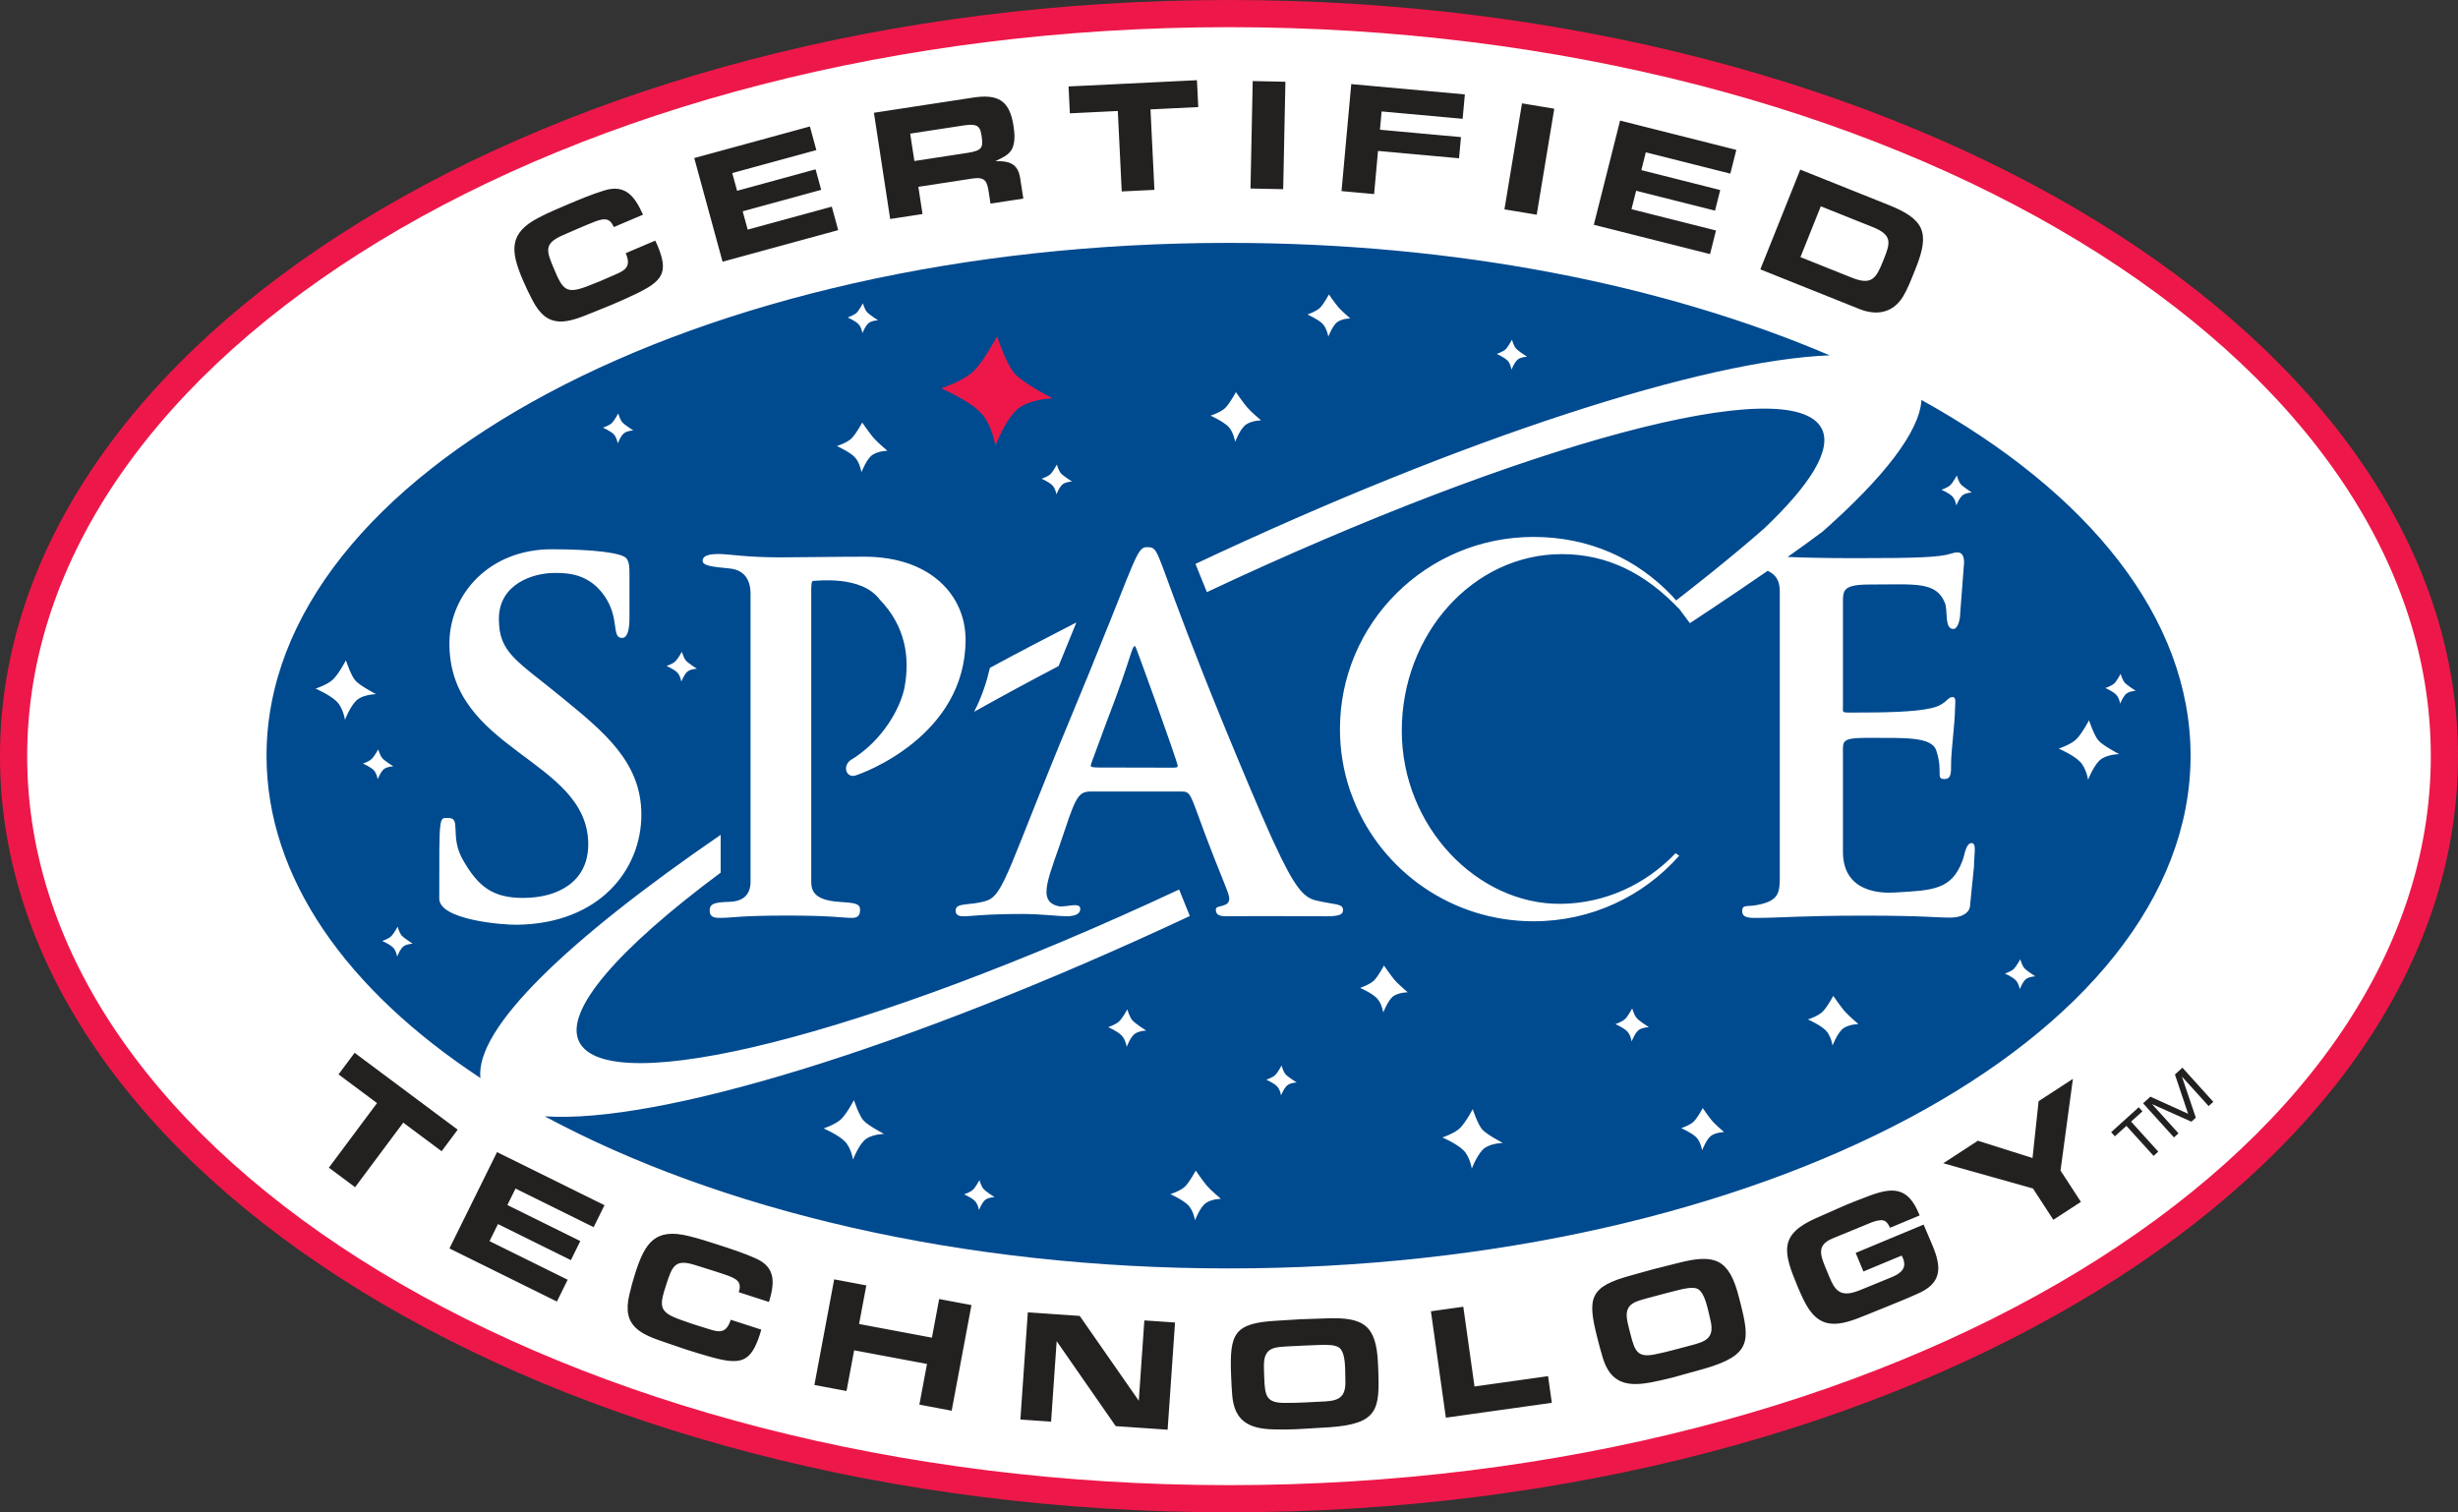 <svg xmlns="http://www.w3.org/2000/svg" xmlns:xlink="http://www.w3.org/1999/xlink" x="0px" y="0px" width="431.278px" height="265.38px" viewBox="0 0 431.278 265.38" style="overflow:visible;enable-background:new 0 0 431.278 265.38;" xml:space="preserve">
<rect x="0" y="0" width="431.278" height="265.38" fill="#333333" stroke="none"/>
<style type="text/css">
	.st0{fill:#FFFFFF;}
	.st1{fill:#ED1849;}
	.st2{fill:#004A8F;}
	.st3{fill-rule:evenodd;clip-rule:evenodd;fill:#ED1849;}
	.st4{fill:#232020;}
</style>
<defs>
</defs>
<path class="st0" d="M2.386,132.687c0-71.966,95.476-130.304,213.25-130.304c117.779,0,213.255,58.338,213.255,130.304  c0,71.966-95.476,130.309-213.255,130.309C97.862,262.996,2.386,204.653,2.386,132.687"></path>
<path class="st1" d="M215.637,265.38C96.735,265.38,0,205.853,0,132.688S96.735,0,215.637,0  c118.907,0,215.641,59.522,215.641,132.688S334.543,265.38,215.637,265.38z M215.637,4.77C99.363,4.77,4.77,62.156,4.77,132.688  c0,70.537,94.593,127.922,210.866,127.922s210.871-57.385,210.871-127.922C426.508,62.156,331.91,4.77,215.637,4.77z"></path>
<path class="st2" d="M199.19,113.382c0.097,0.029,7.449,20.32,7.449,21.019c0,0.308-0.273,0.308-1.236,0.308l-12.5-0.029  c-1.251,0-1.515-0.107-1.515-0.303c0-0.303-0.029-0.078,2.853-7.904C198.795,114.657,198.496,113.382,199.19,113.382z   M384.357,132.609c0,49.682-75.566,89.971-168.79,89.971c-46.935,0-89.389-10.214-119.984-26.695  c19.778,1.379,63.218-11.744,113.183-35.143l-1.876-4.655c-55.026,25.757-100.248,36.933-105.279,26.7  c-2.692-5.461,7.004-16.403,24.838-29.66v-6.633c-26.807,18.396-43.126,33.976-42.151,42.672  c-23.467-15.454-37.532-35.13-37.532-56.556c0-49.702,75.571-89.99,168.8-89.99c39.906,0,76.57,7.387,105.462,19.731  c-22.05,0.854-64.235,14.436-111.272,36.601l2.003,4.953c55.607-26.172,102.828-38.945,107.903-28.629  c1.797,3.649-2.062,9.794-10.062,17.399c-6.066,5.363-13.786,11.357-15.509,12.686l-0.706-0.794  c-6.179-6.506-14.537-10.351-24.306-10.351c-18.762,0-33.973,15.084-33.973,33.719c0,3.747,0.616,7.361,1.749,10.722l0.689,1.827  c5.002,12.412,17.243,21.18,31.535,21.18c10.189,0,19.328-4.45,25.552-11.508l-0.63-0.445c-5.217,5.476-12.388,8.836-20.188,8.89  c-14.542,0.122-27.857-13.482-27.857-30.393c0-16.92,12.476-30.974,28.097-30.974c8.069,0,14.732,3.492,20.457,9.506l0.024-0.028  l1.972,2.638c0,0,6.777-4.442,13.65-9.184c1.497,0.68,2.125,1.803,2.125,3.625v49.819c0,3.024-0.024,4.572-4.421,5.271  c-1.422,0.205-2.178-0.127-2.178,0.972c0,0.708,0.308,1.221,2.139,1.221c4.889,0,7.845-0.401,19.377-0.401  c10.39,0,12.256,0.347,15.02,0.347c2.032,0,3.463-0.855,3.463-2.266l0.674-6.697c0-2.013,0.513-4.118-0.4-4.118  c-1.026,0-1.211,1.993-1.607,3.058c-1.925,5.173-5.173,5.227-11.894,5.617c-2.272,0.142-9.091,0.088-9.091-7.161v-17.599  c0-1.719-0.147-2.374,3.927-2.374c7.141,0,11.845-0.259,12.51,2.418c1.123,3.507-0.181,4.807,1.334,4.807  c1.241,0,1.207-1.001,1.207-2.814c0-2.008,0.679-7.239,0.679-9.354c0-1.299,0.401-2.535-0.801-2.14  c-0.537,0.181-1.065,1.363-3.351,1.871c-3.063,0.703-8.455,0.767-13.316,0.767c-2.54,0-2.188,0.151-2.188-1.255v-17.917  c0-2.32-0.039-3.297,4.846-3.297c7.845,0,11.528-0.576,13.057,3.263c0.538,1.348-0.156,4.543,1.475,4.543  c0.713,0,1.197-1.49,1.197-2.809l0.679-8.817c0-1.514-0.532-2.188-2.276-1.602c-1.993,0.659-6.126,0.801-16.838,0.801  c-5.217,0-9.054-0.096-11.856-0.21c2.267-1.596,4.416-3.146,6.187-4.489c10.697-9.461,16.977-17.504,17.306-23.058  C366.375,86.367,384.357,108.367,384.357,132.609z M112.533,142.953c0-9.266-6.599-14.547-14.073-20.672  c-7.84-6.414-10.927-7.723-10.927-13.672c0-6.233,6.155-8.07,9.735-8.07c2.374,0,6.047,0.098,8.793,4.035  c2.73,3.932,1.153,7.371,3.092,7.371c1.109,0,1.294-2.022,1.294-3.439v-7.571c0-1.304,0-2.218-0.508-2.916  c-0.708-1.006-5.808-1.636-13.15-1.636c-10.917,0-17.81,7.85-17.932,16.271c-0.278,19.128,24.228,20.437,24.355,35.409  c0.058,6.638-5.29,9.501-11.411,9.501c-5.29,0-7.855-1.905-10.576-6.668c-2.369-4.137-0.249-7.356-2.491-7.356  c-1.739,0-1.661-0.967-1.661,14.146c0,3.712,11.039,4.631,13.643,4.587C105.187,162.082,112.533,152.61,112.533,142.953z   M158.726,120.524c-0.596,3.336-3.644,9.393-9.589,12.93c-1.387,1.221-0.498,3.033,0.874,2.652  c1.353-0.371,19.407-6.951,19.407-23.857c0-7.684-6.047-14.561-17.775-14.561c-5.212,0-11.123,0.117-14.713,0.117  c-6.072,0-9.051-0.591-10.805-0.591c-1.734,0-2.838,0.283-2.838,1.187c0,0.816,1.343,1.04,4.709,1.353  c2.271,0.21,3.693,1.627,3.693,4.445v50.503c0,2.11-1.089,3.434-3.585,3.541c-2.394,0.088-3.585,0.19-3.585,1.514  c0,1.011,0.538,1.314,1.739,1.314c2.384,0,3.263-0.41,11.943-0.41c7.923,0,9.569,0.41,11.303,0.41c0.972,0,1.402-0.41,1.402-1.426  c0-1.104-0.865-1.211-3.8-1.402c-4.113-0.313-4.768-1.822-4.768-3.541V103.56c0-1.211,0.108-1.617,0.327-1.617  c0.552,0,8.441-1.05,11.655,3.219C158.932,109.949,159.645,115.391,158.726,120.524z M235.649,159.684  c0-1.202-1.651-0.909-4.826-1.695c-2.1-0.532-3.644-2.188-7.346-10.219l-0.821-1.812c-0.943-2.115-2.017-4.592-3.258-7.522  c-6.99-16.559-10.849-26.641-13.13-32.791l-0.689-1.856c-2.569-6.99-2.706-7.654-3.927-7.757c-1.866-0.137-1.778,0.161-6.941,13.115  l-1.099,2.701c-1.451,3.659-3.282,8.148-5.578,13.662c-11.142,26.763-11.841,31.565-14.996,32.566  c-2.897,0.904-5.368,0.22-5.368,1.71c0,0.703,0.415,1.001,1.382,1.001c1.368,0,3.708-0.405,10.312-0.405  c3.302,0,6.458,0.405,7.698,0.405c2.066,0,2.481-0.689,2.481-1.299c0-1.309-2.618-0.2-3.825-0.474  c-4.001-0.938-1.549-5.207,1.206-13.638c1.925-5.808,2.477-6.482,4.548-6.482h15.763c1.783,0,1.529,0.376,4.279,7.693  c0.596,1.573,1.133,2.936,1.587,4.113l0.747,1.866c1.162,2.897,1.724,4.26,1.817,4.851c0.254,1.998-2.34,1.255-2.34,2.164  c0,0.703,0.288,1.206,1.797,1.206c1.519,0-0.215-0.034,7.215-0.034c5.09,0,8.216,0.034,10.419,0.034  C235.229,160.788,235.649,160.382,235.649,159.684z M116.955,116.86c0,0,1.294,0.572,1.866,1.138  c0.567,0.572,0.723,1.622,0.723,1.622s0.557-1.46,1.201-1.866c0.645-0.401,1.549-0.401,1.549-0.401s-1.549-0.967-1.949-1.446  c-0.405-0.464-0.708-1.534-0.708-1.534s-0.65,1.206-1.143,1.67C118.01,116.528,116.955,116.86,116.955,116.86 M63.682,133.985  c0,0,1.294,0.572,1.866,1.138c0.567,0.572,0.723,1.622,0.723,1.622s0.557-1.46,1.201-1.866c0.645-0.401,1.549-0.401,1.549-0.401  s-1.549-0.967-1.949-1.446c-0.405-0.464-0.708-1.534-0.708-1.534s-0.65,1.206-1.143,1.67  C64.737,133.653,63.682,133.985,63.682,133.985 M369.409,120.73c0,0,1.299,0.581,1.861,1.148c0.581,0.557,0.728,1.612,0.728,1.612  s0.557-1.436,1.207-1.846c0.654-0.415,1.539-0.415,1.539-0.415s-1.539-0.977-1.944-1.441c-0.405-0.459-0.718-1.543-0.718-1.543  s-0.635,1.211-1.124,1.69C370.464,120.393,369.409,120.73,369.409,120.73 M222.185,189.463c0,0,1.294,0.572,1.861,1.143  c0.572,0.557,0.728,1.627,0.728,1.627s0.552-1.451,1.207-1.866c0.64-0.415,1.539-0.415,1.539-0.415s-1.539-0.967-1.959-1.436  c-0.396-0.459-0.703-1.539-0.703-1.539s-0.64,1.206-1.124,1.685C223.235,189.126,222.185,189.463,222.185,189.463 M148.734,55.707  c0,0,1.294,0.572,1.861,1.143c0.566,0.547,0.723,1.617,0.723,1.617s0.557-1.441,1.201-1.856c0.65-0.405,1.549-0.405,1.549-0.405  s-1.549-0.982-1.954-1.451c-0.405-0.464-0.713-1.529-0.713-1.529s-0.64,1.207-1.119,1.676  C149.78,55.36,148.734,55.707,148.734,55.707 M262.617,62.104c0,0,1.294,0.576,1.866,1.143c0.562,0.557,0.723,1.627,0.723,1.627  s0.547-1.451,1.197-1.861c0.65-0.41,1.549-0.41,1.549-0.41s-1.549-0.977-1.954-1.451c-0.41-0.454-0.713-1.534-0.713-1.534  s-0.65,1.216-1.123,1.69C263.652,61.767,262.617,62.104,262.617,62.104 M182.763,84.004c0,0,1.299,0.572,1.866,1.148  c0.572,0.552,0.728,1.612,0.728,1.612s0.542-1.441,1.202-1.856c0.65-0.405,1.539-0.405,1.539-0.405s-1.539-0.982-1.954-1.451  c-0.405-0.459-0.708-1.534-0.708-1.534s-0.645,1.211-1.128,1.685C183.808,83.662,182.763,84.004,182.763,84.004 M144.511,198.013  c0,0,2.579,1.114,3.707,2.262c1.128,1.109,1.451,3.209,1.451,3.209s1.094-2.887,2.389-3.703c1.304-0.801,3.072-0.801,3.072-0.801  s-2.828-1.451-3.639-2.384c-0.811-0.923-1.656-3.551-1.656-3.551s-1.28,2.418-2.257,3.346  C146.611,197.325,144.511,198.013,144.511,198.013 M253.079,199.597c0,0,2.579,1.114,3.707,2.262  c1.128,1.109,1.451,3.209,1.451,3.209s1.094-2.887,2.389-3.703c1.304-0.801,3.072-0.801,3.072-0.801s-2.828-1.451-3.639-2.384  c-0.811-0.923-1.656-3.551-1.656-3.551s-1.28,2.418-2.257,3.346C255.179,198.908,253.079,199.597,253.079,199.597 M361.22,131.364  c0,0,2.579,1.114,3.703,2.262c1.133,1.109,1.451,3.209,1.451,3.209s1.099-2.887,2.393-3.703c1.304-0.801,3.072-0.801,3.072-0.801  s-2.828-1.451-3.639-2.384c-0.811-0.923-1.661-3.551-1.661-3.551s-1.275,2.418-2.257,3.346  C363.32,130.675,361.22,131.364,361.22,131.364 M55.375,120.841c0,0,2.579,1.114,3.707,2.262c1.128,1.109,1.451,3.209,1.451,3.209  s1.094-2.887,2.389-3.703c1.304-0.801,3.072-0.801,3.072-0.801s-2.828-1.451-3.639-2.384c-0.811-0.923-1.656-3.551-1.656-3.551  s-1.28,2.418-2.257,3.346C57.476,120.152,55.375,120.841,55.375,120.841 M205.351,209.547c0,0,2.159,0.962,3.107,1.91  c0.947,0.933,1.221,2.677,1.221,2.677s0.899-2.418,1.988-3.082c1.074-0.684,2.555-0.684,2.555-0.684s-1.754-1.475-2.433-2.262  c-0.669-0.782-1.988-2.691-1.988-2.691s-1.074,2.012-1.89,2.804C207.104,208.995,205.351,209.547,205.351,209.547 M146.831,78.272  c0,0,2.149,0.962,3.111,1.91c0.933,0.943,1.207,2.687,1.207,2.687s0.904-2.423,2.003-3.092c1.07-0.674,2.56-0.674,2.56-0.674  s-1.773-1.485-2.438-2.266c-0.674-0.777-1.988-2.691-1.988-2.691s-1.08,2.012-1.89,2.799  C148.584,77.725,146.831,78.272,146.831,78.272 M212.396,72.934c0,0,2.149,0.962,3.111,1.91c0.933,0.943,1.211,2.687,1.211,2.687  s0.899-2.423,1.998-3.092c1.07-0.674,2.56-0.674,2.56-0.674s-1.773-1.485-2.438-2.266c-0.674-0.777-1.988-2.691-1.988-2.691  s-1.08,2.012-1.89,2.799C214.15,72.387,212.396,72.934,212.396,72.934 M317.212,178.886c0,0,2.164,0.957,3.116,1.9  c0.943,0.943,1.216,2.687,1.216,2.687s0.899-2.418,1.988-3.092c1.08-0.674,2.555-0.674,2.555-0.674s-1.744-1.48-2.433-2.267  c-0.669-0.777-1.988-2.687-1.988-2.687s-1.08,2.012-1.89,2.794C318.975,178.329,317.212,178.886,317.212,178.886 M238.643,173.353  c0,0,2.037,0.889,2.916,1.783c0.899,0.889,1.148,2.54,1.148,2.54s0.865-2.301,1.866-2.936c1.021-0.616,2.423-0.616,2.423-0.616  s-1.646-1.407-2.291-2.144c-0.625-0.723-1.876-2.55-1.876-2.55s-1.007,1.91-1.773,2.647  C240.293,172.806,238.643,173.353,238.643,173.353 M229.396,55.184c0,0,1.832,0.806,2.642,1.607  c0.791,0.806,1.026,2.291,1.026,2.291s0.772-2.071,1.685-2.643c0.909-0.562,2.174-0.562,2.174-0.562s-1.49-1.265-2.061-1.93  c-0.566-0.65-1.69-2.276-1.69-2.276s-0.913,1.7-1.592,2.369C230.881,54.701,229.396,55.184,229.396,55.184 M294.986,197.968  c0,0,1.832,0.796,2.638,1.597c0.796,0.811,1.031,2.291,1.031,2.291s0.767-2.061,1.69-2.633c0.904-0.562,2.169-0.562,2.169-0.562  s-1.495-1.27-2.066-1.93c-0.572-0.65-1.685-2.286-1.685-2.286s-0.918,1.71-1.592,2.374  C296.471,197.48,294.986,197.968,294.986,197.968 M283.429,179.71c0,0,1.431,0.625,2.056,1.241c0.63,0.635,0.801,1.807,0.801,1.807  s0.611-1.622,1.329-2.076c0.713-0.435,1.7-0.435,1.7-0.435s-1.7-1.08-2.139-1.597c-0.459-0.508-0.796-1.695-0.796-1.695  s-0.708,1.353-1.241,1.847C284.592,179.334,283.429,179.71,283.429,179.71 M169.169,209.581c0,0,1.289,0.572,1.866,1.148  c0.567,0.547,0.738,1.617,0.738,1.617s0.552-1.465,1.202-1.876c0.65-0.396,1.529-0.396,1.529-0.396s-1.529-0.977-1.939-1.446  c-0.41-0.469-0.713-1.539-0.713-1.539s-0.65,1.207-1.133,1.685C170.224,209.229,169.169,209.581,169.169,209.581 M351.784,170.84  c0,0,1.294,0.562,1.861,1.143c0.572,0.547,0.742,1.612,0.742,1.612s0.552-1.465,1.192-1.861c0.654-0.405,1.543-0.405,1.543-0.405  s-1.543-0.982-1.949-1.451c-0.405-0.474-0.699-1.543-0.699-1.543s-0.659,1.211-1.138,1.7  C352.849,170.488,351.784,170.84,351.784,170.84 M340.654,85.941c0,0,1.299,0.572,1.876,1.143c0.562,0.547,0.728,1.617,0.728,1.617  s0.552-1.46,1.197-1.866c0.65-0.405,1.534-0.405,1.534-0.405s-1.534-0.982-1.939-1.446c-0.405-0.469-0.713-1.539-0.713-1.539  s-0.645,1.207-1.138,1.685C341.714,85.589,340.654,85.941,340.654,85.941 M67.077,165.118c0,0,1.294,0.572,1.876,1.138  c0.562,0.552,0.733,1.617,0.733,1.617s0.552-1.47,1.201-1.866c0.645-0.405,1.534-0.405,1.534-0.405s-1.534-0.982-1.949-1.446  c-0.405-0.464-0.703-1.539-0.703-1.539s-0.65,1.207-1.143,1.685C68.137,164.761,67.077,165.118,67.077,165.118 M194.436,180.239  c0,0,1.626,0.713,2.339,1.441c0.713,0.684,0.913,2.017,0.913,2.017s0.694-1.841,1.5-2.34c0.821-0.508,1.93-0.508,1.93-0.508  s-1.93-1.221-2.432-1.807c-0.508-0.581-0.884-1.924-0.884-1.924s-0.82,1.514-1.431,2.11  C195.76,179.809,194.436,180.239,194.436,180.239 M105.798,75.048c0,0,1.299,0.576,1.871,1.138c0.557,0.562,0.723,1.632,0.723,1.632  s0.557-1.475,1.207-1.871c0.635-0.41,1.529-0.41,1.529-0.41s-1.529-0.967-1.939-1.436c-0.396-0.474-0.718-1.553-0.718-1.553  s-0.645,1.221-1.128,1.695C106.843,74.696,105.798,75.048,105.798,75.048 M185.738,116.88l3.121-7.649  c-5.168,2.643-10.253,5.3-15.167,7.962c-0.547,2.379-1.422,5.124-2.78,7.713C175.68,122.234,180.638,119.557,185.738,116.88"></path>
<path class="st3" d="M165.147,68.145c0,0,3.864-1.27,5.646-2.984c1.807-1.71,4.157-6.169,4.157-6.169s1.563,4.846,3.058,6.545  c1.49,1.715,6.697,4.386,6.697,4.386s-3.253,0-5.661,1.475c-2.384,1.505-4.396,6.824-4.396,6.824s-0.596-3.874-2.677-5.906  C169.899,70.202,165.147,68.145,165.147,68.145"></path>
<path class="st4" d="M114.969,42.224c0.097,0.234,0.234,0.484,0.347,0.743c2.051,4.841,1.06,6.335-3.976,8.719  c-1.334,0.63-2.647,1.216-4,1.793l-3.302,1.338c-4.45,1.822-7.913,3.141-10.61-2.135c-0.625-1.177-1.182-2.354-1.705-3.576  c-2.139-5.051-2.525-8.201,2.853-10.942c1.583-0.826,3.249-1.534,4.89-2.227c2.159-0.918,4.347-1.846,6.604-2.53  c3.785-1.143,5.358,1.197,6.751,4.264l-5.124,2.174c-0.718-1.69-1.729-1.539-3.297-0.967c-0.508,0.186-1.001,0.396-1.495,0.601  l-1.456,0.62l-2.672,1.163c-3.424,1.485-2.921,2.745-1.529,6.023c1.505,3.541,2.081,4.401,5.901,2.901l2.076-0.821  c0.913-0.386,1.783-0.786,2.696-1.172c1.798-0.762,2.872-1.402,1.871-3.771L114.969,42.224z M126.779,45.926l20.291-5.544  l-1.123-4.118l-14.757,4.03l-0.879-3.214l13.775-3.766l-0.987-3.6l-13.77,3.766l-0.85-3.112l14.757-4.03l-1.133-4.147l-20.291,5.544  L126.779,45.926z M156.19,38.429l5.676-0.87l-0.733-4.777l9.471-1.451c2.374-0.366,2.604,0.572,2.916,2.613l0.273,1.788l5.759-0.884  l-0.552-3.576c-0.391-2.569-1.924-3.053-4.347-2.994c1.114-0.572,2.418-1.026,2.975-2.257c0.528-1.226,0.391-2.662,0.196-3.947  c-0.689-4.499-2.75-5.613-7.137-4.943l-17.35,2.657L156.19,38.429z M160.439,28.254l-0.738-4.807l8.998-1.377l0.444-0.068  c0.532-0.083,1.124-0.142,1.651-0.083c1.109,0.147,1.251,0.899,1.426,1.871c0.318,2.066,0.176,2.633-2.476,3.038l-0.728,0.112  L160.439,28.254z M201.864,19.197l8.382-0.41l-0.23-4.714l-22.528,1.099l0.23,4.714l8.412-0.41l0.689,14.117l5.735-0.278  L201.864,19.197z M225.537,14.346l-5.739-0.122l-0.386,18.855l5.735,0.117L225.537,14.346z M235.382,33.534l5.715,0.523l0.689-7.576  L256,27.775l0.342-3.717l-14.219-1.295l0.293-3.209l14.215,1.294l0.391-4.279l-19.934-1.812L235.382,33.534z M272.71,19.075  l-5.661-0.938l-3.082,18.601l5.662,0.938L272.71,19.075z M279.65,39.443l20.393,5.144l1.045-4.142l-14.83-3.737l0.816-3.234  l13.843,3.488l0.913-3.615l-13.843-3.493l0.786-3.126l14.83,3.742l1.05-4.167l-20.393-5.144L279.65,39.443z M308.866,47.267  l17.399,6.966c3.048,1.216,5.891,0.65,7.635-2.183c0.747-1.255,1.314-2.672,1.861-4.035l0.396-1.001  c2.535-6.326,1.397-8.577-4.851-11.078l-15.431-6.174L308.866,47.267z M315.905,45.118l3.57-8.919l9.056,3.624  c3.624,1.446,3.131,2.833,1.93,5.827l-0.059,0.156c-1.231,3.072-2.003,4.313-5.519,2.906L315.905,45.118z"></path>
<path class="st4" d="M62.304,208.328l-4.601-3.429l8.45-11.332l-6.755-5.036l2.823-3.786l18.083,13.487l-2.819,3.786l-6.731-5.021  L62.304,208.328z M78.858,219.071l18.855,9.32l1.89-3.825l-13.711-6.775l1.48-2.994l12.798,6.326l1.651-3.346l-12.798-6.321  l1.431-2.892l13.707,6.775l1.905-3.854L87.21,202.17L78.858,219.071z M128.218,231.586c-0.792,2.447-2.027,2.227-3.884,1.626  c-0.943-0.303-1.866-0.571-2.804-0.879l-2.11-0.738c-3.864-1.373-3.742-2.398-2.56-6.057c1.099-3.39,1.543-4.675,5.1-3.551  l2.779,0.869l1.509,0.488c0.508,0.161,1.021,0.327,1.524,0.518c1.558,0.596,2.423,1.143,1.856,2.892l5.3,1.71  c0.958-3.224,1.295-6.028-2.31-7.64c-2.154-0.962-4.416-1.69-6.648-2.413c-1.695-0.547-3.414-1.104-5.153-1.519  c-5.862-1.446-7.635,1.187-9.32,6.409c-0.41,1.26-0.757,2.516-1.055,3.815c-1.416,5.754,2.066,7.029,6.619,8.558l3.375,1.148  c1.397,0.454,2.779,0.87,4.191,1.27c5.368,1.495,7.103,1.016,8.719-3.991c0.088-0.264,0.146-0.542,0.225-0.786L128.218,231.586z   M163.516,234.731l-12.783-2.398l1.27-6.775l-5.637-1.06l-3.473,18.532l5.637,1.06l1.338-7.141l12.783,2.393l-1.339,7.141  l5.666,1.065l3.473-18.533l-5.666-1.065L163.516,234.731z M206.17,232.072l-5.383-0.371l-0.977,14.097l-10.361-14.884l-9.11-0.63  l-1.304,18.811l5.388,0.371l0.977-14.126l10.36,14.913l9.11,0.63L206.17,232.072z M224.081,231.752  c-7.566,0.415-8.368,2.198-8.074,9.598c0.049,1.163,0.093,2.32,0.195,3.473c0.381,4.543,2.921,5.852,7.088,5.998  c1.304,0.034,2.604,0.039,3.903-0.015c0.596-0.024,1.216-0.049,1.807-0.098l4.318-0.259c8.465-0.62,8.787-3.068,8.504-10.214  l-0.039-0.904c-0.269-6.78-2.506-8.245-9.061-7.986l-4.577,0.156L224.081,231.752 M221.8,241.151  c-0.029-0.733-0.058-1.47-0.005-2.208c0.234-2.609,2.193-2.55,4.108-2.682c1.895-0.103,3.815-0.181,5.705-0.254  c1.128-0.049,2.716-0.054,3.419,0.513c0.821,0.703,0.943,2.452,0.992,3.61c0.029,0.845,0.039,1.695,0.044,2.545  c-0.024,2.999-1.768,3.18-4.425,3.287c-0.987,0.039-1.944,0.107-2.936,0.147c-1.016,0.039-2.061,0.083-3.082,0.068  c-3.419,0.049-3.668-1.158-3.79-4.264L221.8,241.151z M256.748,229.304l-5.681,0.796l2.623,18.674l18.591-2.613l-0.659-4.675  l-12.905,1.812L256.748,229.304z M286.175,223.809c-7.308,1.993-7.723,3.908-5.876,11.083c0.288,1.124,0.576,2.247,0.918,3.356  c1.324,4.357,4.084,5.109,8.187,4.377c1.28-0.244,2.555-0.513,3.815-0.835c0.576-0.147,1.177-0.303,1.744-0.479l4.166-1.158  c8.148-2.384,7.952-4.846,6.174-11.772l-0.225-0.874c-1.69-6.57-4.186-7.537-10.536-5.906l-4.445,1.114L286.175,223.809   M285.916,233.481c-0.181-0.713-0.366-1.426-0.464-2.159c-0.318-2.603,1.607-2.95,3.454-3.483c1.827-0.503,3.688-0.982,5.524-1.451  c1.094-0.278,2.643-0.62,3.444-0.215c0.952,0.518,1.441,2.198,1.729,3.322c0.21,0.821,0.396,1.651,0.581,2.481  c0.606,2.936-1.065,3.483-3.634,4.142c-0.962,0.244-1.885,0.513-2.843,0.757c-0.987,0.254-1.998,0.518-2.999,0.713  c-3.331,0.767-3.83-0.361-4.601-3.37L285.916,233.481z M326.953,223.119l6.707-2.794c0.093,0.147,0.166,0.327,0.235,0.484  c0.738,1.778-0.425,2.657-1.993,3.312c-1.568,0.65-3.165,1.29-4.733,1.939c-0.654,0.274-1.304,0.542-1.964,0.728  c-2.477,0.664-3.331-0.572-4.201-2.662l-0.674-1.617c-1.011-2.428-1.505-4.059,1.206-5.188c2.037-0.85,4.108-1.68,6.145-2.53  c0.757-0.313,1.539-0.64,2.355-0.674c0.865-0.054,1.245,0.645,1.592,1.329l5.192-2.164l-0.132-0.313  c-1.978-4.748-4.646-4.68-8.954-3.038c-1.182,0.464-2.408,0.909-3.581,1.397c-0.493,0.21-0.967,0.405-1.451,0.635l-3.932,1.734  c-6.638,2.887-5.92,5.925-3.4,11.982c0.303,0.728,0.635,1.446,0.967,2.169c2.701,5.827,6.169,4.963,11.259,2.843l2.75-1.114  l3.165-1.29c0.918-0.381,1.856-0.772,2.76-1.182c4.567-1.9,4.391-4.738,2.794-8.573c-0.513-1.226-1.036-2.418-1.549-3.644  l-11.923,4.968L326.953,223.119z M356.625,203.203l-9.593-3.028l-6.067,3.952l15.738,4.426l3.576,5.495l4.836-3.146l-3.58-5.495  l2.174-16.09l-6.018,3.917L356.625,203.203z M373.922,196.819l1.988-1.803l-0.65-0.718l-4.836,4.377l0.65,0.718l2.022-1.827  l4.772,5.266l0.82-0.743L373.922,196.819z M382.924,187.357l-1.314,1.192l2.315,6.892l-6.614-2.999l-1.285,1.163l5.417,5.989  l0.796-0.718l-4.65-5.134l6.907,3.087l0.781-0.703l-2.442-7.215l4.689,5.183l0.821-0.747L382.924,187.357z"></path>
</svg>